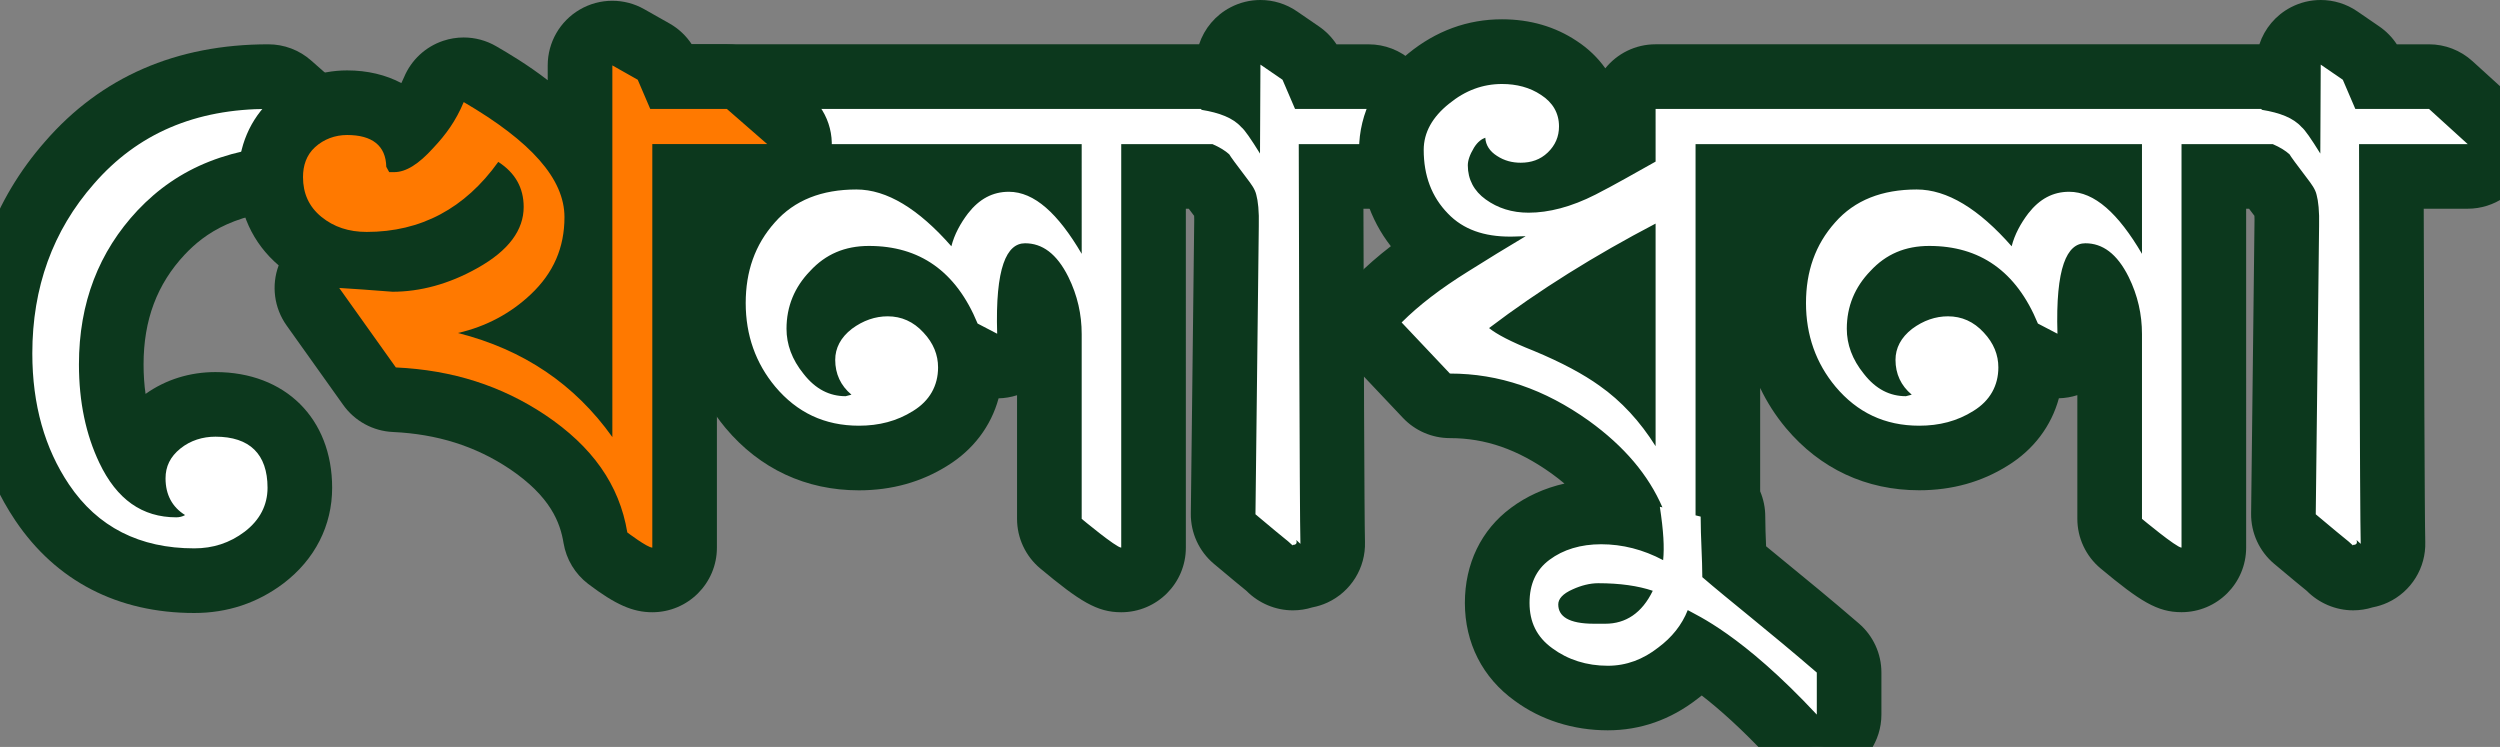 <?xml version="1.0" encoding="utf-8"?>
<!-- Generator: Adobe Illustrator 16.0.4, SVG Export Plug-In . SVG Version: 6.00 Build 0)  -->
<!DOCTYPE svg PUBLIC "-//W3C//DTD SVG 1.1//EN" "http://www.w3.org/Graphics/SVG/1.1/DTD/svg11.dtd">
<svg version="1.1" id="Layer_1" xmlns:x="http://ns.adobe.com/Extensibility/1.0/" xmlns:i="http://ns.adobe.com/AdobeIllustrator/10.0/" xmlns:graph="http://ns.adobe.com/Graphs/1.0/"
	 xmlns="http://www.w3.org/2000/svg" xmlns:xlink="http://www.w3.org/1999/xlink" xmlns:a="http://ns.adobe.com/AdobeSVGViewerExtensions/3.0/"
	 x="0px" y="0px" width="120.123px" height="35.888px" viewBox="0 0 120.123 35.888" enable-background="new 0 0 120.123 35.888"
	 xml:space="preserve">
<rect x="0" y="0" width="120.123" height="35.888" fill="#808080" stroke="none"/>
<g>
	<g>
		<path fill="#FFFFFF" d="M9.333,27.902c-3.129,0-5.657-1.301-7.31-3.76C0.681,22.142,0,19.732,0,16.982
			c0-3.559,1.125-6.646,3.346-9.173c2.377-2.737,5.591-4.129,9.548-4.129c0.378,0,0.743,0.138,1.026,0.388l1.921,1.691
			c0.481,0.424,0.653,1.101,0.431,1.702c-0.222,0.603-0.792,1.006-1.434,1.015c-3.189,0.048-5.378,0.88-7.098,2.697
			c-1.61,1.717-2.396,3.791-2.396,6.336c0,1.539,0.279,2.905,0.83,4.062C6.281,21.795,6.39,21.99,6.5,22.16
			c0.176-0.707,0.583-1.327,1.203-1.824c0.744-0.593,1.66-0.905,2.651-0.905c2.5,0,4.052,1.536,4.052,4.009
			c0,1.315-0.607,2.504-1.71,3.345C11.713,27.527,10.583,27.902,9.333,27.902z"/>
		<path fill="#0C381D" d="M12.894,5.233l1.921,1.691c-3.681,0.055-6.241,1.109-8.202,3.182c-1.86,1.983-2.82,4.439-2.82,7.403
			c0,1.819,0.34,3.384,0.98,4.729c0.84,1.764,2.061,2.619,3.7,2.619c0.141,0,0.301-0.037,0.42-0.109
			c-0.62-0.383-0.939-0.982-0.939-1.764c0-0.564,0.22-1.037,0.72-1.438c0.48-0.383,1.061-0.564,1.681-0.564
			c1.641,0,2.5,0.838,2.5,2.456c0,0.818-0.359,1.546-1.1,2.11c-0.721,0.545-1.521,0.8-2.421,0.8c-2.62,0-4.641-1.019-6.021-3.073
			c-1.16-1.729-1.76-3.82-1.76-6.294c0-3.165,0.979-5.894,2.96-8.148C6.613,6.415,9.394,5.233,12.894,5.233 M12.894,2.129
			c-4.427,0-8.035,1.571-10.726,4.669c-2.465,2.807-3.721,6.237-3.721,10.185c0,3.063,0.77,5.764,2.287,8.024
			c1.956,2.91,4.929,4.447,8.6,4.447c1.596,0,3.04-0.48,4.293-1.428c1.507-1.149,2.332-2.775,2.332-4.587
			c0-3.326-2.252-5.561-5.605-5.561c-1.236,0-2.391,0.361-3.36,1.049c-0.064-0.444-0.096-0.916-0.096-1.418
			c0-2.132,0.647-3.858,1.98-5.279c0.939-0.992,2.477-2.149,5.983-2.201c1.283-0.02,2.422-0.825,2.867-2.029
			s0.103-2.558-0.861-3.405l-1.921-1.691C14.379,2.404,13.649,2.129,12.894,2.129L12.894,2.129z"/>
	</g>
	<g>
		<path fill="#FFFFFF" d="M53.875,27.866c-0.512,0-0.899-0.081-2.894-1.743c-0.354-0.295-0.559-0.731-0.559-1.192v-8.876
			c0-0.731-0.157-1.405-0.48-2.062c-0.078-0.155-0.199-0.373-0.339-0.534c-0.09,0.414-0.18,1.178-0.138,2.528
			c0.017,0.551-0.259,1.07-0.726,1.363c-0.251,0.158-0.539,0.238-0.826,0.238c-0.246,0-0.492-0.059-0.718-0.176l-0.611-0.319
			c0.027,0.185,0.041,0.372,0.041,0.562c0,1.434-0.689,2.646-1.94,3.415c-0.984,0.619-2.138,0.938-3.413,0.938
			c-2.102,0-3.854-0.816-5.208-2.427c-1.186-1.421-1.785-3.107-1.785-5.019c0-1.925,0.604-3.576,1.795-4.909
			c0.413-0.471,0.882-0.863,1.406-1.177H35.01c-0.378,0-0.743-0.138-1.026-0.388l-1.92-1.691c-0.484-0.427-0.654-1.109-0.426-1.714
			c0.228-0.604,0.806-1.004,1.452-1.004h24.605c0.206,0,0.408,0.041,0.595,0.119c0.225,0.044,0.467,0.101,0.715,0.179l0.004-0.881
			c0.002-0.575,0.323-1.102,0.832-1.368c0.226-0.119,0.474-0.178,0.72-0.178c0.308,0,0.615,0.092,0.878,0.272l1.061,0.728
			c0.242,0.167,0.433,0.398,0.548,0.669l0.197,0.46h2.517c0.386,0,0.759,0.145,1.044,0.404l1.86,1.691
			c0.475,0.432,0.635,1.11,0.403,1.708c-0.231,0.599-0.807,0.993-1.448,0.993h-3.667c0.008,4.768,0.043,16.497,0.078,17.606
			c0.019,0.624-0.337,1.198-0.903,1.458c-0.147,0.068-0.301,0.111-0.456,0.13c-0.173,0.066-0.36,0.103-0.553,0.103
			c-0.4,0-0.8-0.173-1.095-0.449l-0.165-0.15c-0.074-0.054-0.272-0.219-0.477-0.388c-0.538-0.446-1.063-0.888-1.063-0.888
			c-0.355-0.299-0.558-0.741-0.552-1.205l0.16-13.841c0.02-0.75-0.056-1.049-0.064-1.08c0,0,0,0,0-0.001
			c-0.051-0.087-0.124-0.171-0.199-0.271c-0.396-0.519-0.621-0.822-0.756-1.015c-0.005-0.003-0.011-0.007-0.017-0.01h-2.468v17.836
			C55.427,27.171,54.732,27.866,53.875,27.866z M41.752,13.37c-0.714,0-1.233,0.216-1.683,0.701
			c-0.305,0.315-0.507,0.639-0.619,0.993c0.157-0.176,0.335-0.34,0.531-0.492c0.824-0.611,1.739-0.925,2.67-0.925
			c0.321,0,0.633,0.038,0.932,0.111C43.061,13.495,42.456,13.37,41.752,13.37z M44.198,8.478c0.371,0.224,0.742,0.489,1.113,0.794
			c0.257-0.323,0.525-0.584,0.796-0.794H44.198z"/>
		<path fill="#0C381D" d="M60.563,3.104l1.061,0.728l0.601,1.401h3.54l1.86,1.691h-5.221c0,2.491,0.04,17.896,0.08,19.207
			l-0.2-0.183c0.061,0.183-0.04,0.237-0.18,0.237c0,0.018,0.02,0.035,0.02,0.035s-0.02,0-0.04-0.035
			c-0.04-0.037-0.1-0.092-0.18-0.164c-0.16-0.127-0.38-0.31-0.601-0.492c-0.46-0.381-0.979-0.818-0.979-0.818l0.16-13.841
			c0.02-0.728-0.04-1.219-0.12-1.51c-0.061-0.272-0.24-0.509-0.461-0.8c-0.5-0.655-0.779-1.037-0.84-1.146
			c-0.186-0.169-0.45-0.336-0.806-0.49h-4.383v19.389c-0.24,0-1.9-1.383-1.9-1.383v-8.876c0-0.946-0.2-1.854-0.64-2.747
			c-0.561-1.127-1.261-1.618-2.081-1.618c-0.88,0-1.44,1.146-1.34,4.347l-0.94-0.49c-1.04-2.529-2.801-3.729-5.221-3.729
			c-1.161,0-2.081,0.4-2.821,1.199c-0.76,0.783-1.14,1.711-1.14,2.783c0,0.746,0.26,1.474,0.819,2.164
			c0.581,0.746,1.261,1.074,2.021,1.074l0.28-0.073c-0.52-0.437-0.78-1.001-0.78-1.673c0-0.564,0.261-1.074,0.801-1.492
			c0.54-0.4,1.12-0.6,1.72-0.6c0.66,0,1.24,0.254,1.721,0.781c0.48,0.51,0.7,1.074,0.7,1.674c0,0.873-0.4,1.601-1.2,2.092
			c-0.78,0.491-1.641,0.709-2.601,0.709c-1.66,0-2.98-0.637-4.021-1.873c-0.94-1.127-1.421-2.474-1.421-4.02
			c0-1.51,0.44-2.801,1.4-3.875c0.94-1.072,2.261-1.582,3.921-1.582c1.46,0,2.98,0.928,4.561,2.729
			c0.141-0.564,0.44-1.109,0.801-1.582c0.54-0.691,1.18-1.037,1.96-1.037c1.221,0,2.36,1.037,3.501,2.982V6.925H35.01l-1.92-1.691
			h22.032h2.36h0.213l0.051,0.046c0.845,0.138,1.499,0.382,1.896,0.827c0.16,0.127,0.46,0.562,0.9,1.272L60.563,3.104 M60.563,0
			c-0.493,0-0.988,0.117-1.44,0.354c-0.725,0.379-1.258,1.021-1.507,1.774h-0.132h-2.36H33.09c-1.292,0-2.448,0.799-2.905,2.008
			c-0.456,1.208-0.117,2.572,0.853,3.427l1.92,1.691c0.304,0.268,0.655,0.471,1.031,0.603c-0.836,1.361-1.264,2.941-1.264,4.706
			c0,2.252,0.741,4.33,2.142,6.009c1.647,1.958,3.859,2.988,6.404,2.988c1.573,0,3.004-0.398,4.255-1.186
			c1.236-0.76,2.092-1.899,2.455-3.234c0.3-0.007,0.599-0.058,0.887-0.15v5.94c0,0.922,0.41,1.796,1.118,2.386
			c1.894,1.577,2.721,2.102,3.888,2.102c1.715,0,3.105-1.39,3.105-3.104V10.029h0.14c0.077,0.103,0.163,0.216,0.258,0.342
			c0.005,0.103,0.007,0.24,0.002,0.417l-0.161,13.888c-0.011,0.929,0.395,1.813,1.104,2.411c0,0,0.53,0.446,1,0.835l0.075,0.062
			c0.175,0.146,0.346,0.286,0.487,0.4l0.01,0.01c0.586,0.588,1.387,0.933,2.228,0.933c0.321,0,0.634-0.049,0.93-0.142
			c0.248-0.047,0.492-0.123,0.727-0.231c1.133-0.521,1.845-1.67,1.807-2.916c-0.03-0.965-0.062-10.647-0.074-16.008h2.111
			c1.283,0,2.434-0.788,2.896-1.984c0.462-1.197,0.142-2.555-0.807-3.417l-1.86-1.691c-0.572-0.52-1.316-0.808-2.089-0.808h-1.545
			c-0.22-0.336-0.505-0.628-0.839-0.857l-1.061-0.728C61.792,0.183,61.179,0,60.563,0L60.563,0z"/>
	</g>
	<g>
		<path fill="#FFFFFF" d="M87.296,35.888c-0.422,0-0.835-0.173-1.135-0.493c-2.029-2.173-3.558-3.346-4.539-3.985
			c-0.294,0.346-0.635,0.664-1.022,0.951c-0.987,0.774-2.124,1.18-3.346,1.18c-1.331,0-2.569-0.394-3.581-1.139
			c-1.128-0.81-1.732-2-1.732-3.433c0-1.77,0.863-2.782,1.586-3.319c0.923-0.688,2.101-1.053,3.406-1.053
			c0.439,0,0.875,0.038,1.306,0.112c-0.006-0.042-0.028-0.192-0.031-0.226c-0.588-1.101-1.499-2.088-2.769-3.005
			c-1.864-1.331-3.755-1.979-5.772-1.979c-0.427,0-0.835-0.176-1.128-0.486l-2.32-2.455c-0.578-0.611-0.563-1.572,0.033-2.166
			c0.823-0.82,1.789-1.584,3.011-2.377c-0.295-0.198-0.568-0.429-0.818-0.69c-1.05-1.078-1.589-2.471-1.589-4.128
			c0-0.91,0.313-2.245,1.805-3.434c1.038-0.848,2.224-1.283,3.508-1.283c1.042,0,1.965,0.267,2.747,0.792
			c0.989,0.641,1.546,1.64,1.546,2.798c0,0.731-0.225,1.403-0.654,1.969c0.052-0.025,0.105-0.052,0.159-0.079
			c0.678-0.347,1.349-0.724,2.032-1.107V5.233c0-0.857,0.695-1.553,1.552-1.553h29.092c0.206,0,0.408,0.041,0.595,0.119
			c0.225,0.044,0.467,0.101,0.715,0.179l0.004-0.881c0.002-0.575,0.323-1.102,0.832-1.368c0.226-0.119,0.474-0.178,0.72-0.178
			c0.308,0,0.615,0.092,0.878,0.272l1.061,0.728c0.243,0.167,0.433,0.398,0.549,0.669l0.197,0.46h2.517
			c0.386,0,0.759,0.145,1.044,0.404l1.86,1.691c0.475,0.432,0.635,1.11,0.403,1.708c-0.231,0.599-0.807,0.993-1.448,0.993h-3.667
			c0.008,4.769,0.043,16.497,0.078,17.606c0.019,0.624-0.337,1.198-0.903,1.458c-0.147,0.068-0.301,0.111-0.456,0.13
			c-0.173,0.066-0.36,0.103-0.553,0.103c-0.4,0-0.8-0.173-1.095-0.449l-0.165-0.15c-0.073-0.054-0.271-0.218-0.476-0.387
			c-0.54-0.447-1.064-0.889-1.064-0.889c-0.355-0.299-0.558-0.741-0.552-1.205l0.16-13.841c0.02-0.75-0.056-1.049-0.064-1.08
			c0,0,0,0,0-0.001c-0.051-0.087-0.124-0.171-0.199-0.271c-0.396-0.519-0.621-0.822-0.755-1.014
			c-0.006-0.004-0.012-0.008-0.018-0.011h-2.468v17.836c0,0.412-0.164,0.807-0.455,1.098s-0.686,0.455-1.098,0.455
			c-0.512,0-0.899-0.081-2.894-1.743c-0.354-0.295-0.559-0.731-0.559-1.192v-8.876c0-0.731-0.157-1.405-0.48-2.062
			c-0.078-0.155-0.199-0.373-0.339-0.534c-0.09,0.414-0.18,1.178-0.138,2.528c0.017,0.551-0.259,1.07-0.726,1.363
			c-0.251,0.158-0.539,0.238-0.826,0.238c-0.246,0-0.492-0.059-0.718-0.176l-0.611-0.319c0.027,0.185,0.041,0.372,0.041,0.562
			c0,1.434-0.689,2.646-1.94,3.415c-0.984,0.619-2.138,0.938-3.413,0.938c-2.102,0-3.854-0.816-5.208-2.427
			c-1.186-1.421-1.785-3.107-1.785-5.019c0-1.925,0.604-3.576,1.795-4.909c0.413-0.471,0.882-0.863,1.406-1.177h-5.403v15.543
			c0.154,0.238,0.245,0.514,0.245,0.801c0,0.488,0.021,0.999,0.041,1.492c0.009,0.234,0.019,0.466,0.026,0.688
			c0.418,0.351,0.894,0.739,1.419,1.169c1.023,0.837,2.228,1.823,3.557,2.969c0.342,0.295,0.539,0.725,0.539,1.176v2.02
			c0,0.638-0.39,1.21-0.983,1.444C87.681,35.853,87.487,35.888,87.296,35.888z M74.537,15.527c1.308,0.56,2.383,1.142,3.217,1.739
			c0.082,0.058,0.164,0.117,0.244,0.178v-4.08C76.78,14.065,75.631,14.783,74.537,15.527z M92.699,13.37
			c-0.714,0-1.233,0.216-1.683,0.701c-0.305,0.315-0.507,0.639-0.619,0.993c0.157-0.176,0.335-0.34,0.531-0.492
			c0.824-0.611,1.739-0.925,2.67-0.925c0.321,0,0.633,0.038,0.932,0.111C94.007,13.495,93.402,13.37,92.699,13.37z M95.144,8.478
			c0.371,0.224,0.742,0.489,1.113,0.794c0.257-0.323,0.525-0.584,0.796-0.794H95.144z"/>
		<path fill="#0C381D" d="M111.509,3.104l1.061,0.728l0.601,1.401h3.54l1.86,1.691h-5.221c0,2.491,0.04,17.896,0.08,19.207
			l-0.2-0.183c0.061,0.183-0.04,0.237-0.18,0.237c0,0.018,0.02,0.035,0.02,0.035s-0.02,0-0.04-0.035
			c-0.04-0.037-0.1-0.092-0.18-0.164c-0.16-0.127-0.38-0.31-0.601-0.492c-0.46-0.381-0.979-0.818-0.979-0.818l0.16-13.841
			c0.02-0.728-0.04-1.219-0.12-1.51c-0.061-0.272-0.24-0.509-0.461-0.8c-0.5-0.655-0.779-1.037-0.84-1.146
			c-0.186-0.169-0.451-0.336-0.806-0.49h-4.383v19.389c-0.24,0-1.9-1.383-1.9-1.383v-8.876c0-0.946-0.2-1.854-0.64-2.747
			c-0.561-1.127-1.261-1.618-2.081-1.618c-0.88,0-1.44,1.146-1.34,4.347l-0.94-0.49c-1.04-2.529-2.801-3.729-5.221-3.729
			c-1.161,0-2.081,0.4-2.821,1.199c-0.76,0.783-1.14,1.711-1.14,2.783c0,0.746,0.26,1.474,0.82,2.164
			c0.58,0.746,1.26,1.074,2.02,1.074l0.28-0.073c-0.52-0.437-0.78-1.001-0.78-1.673c0-0.564,0.261-1.074,0.801-1.492
			c0.54-0.4,1.12-0.6,1.72-0.6c0.66,0,1.24,0.254,1.721,0.781c0.48,0.51,0.7,1.074,0.7,1.674c0,0.873-0.4,1.601-1.2,2.092
			c-0.78,0.491-1.641,0.709-2.601,0.709c-1.66,0-2.98-0.637-4.021-1.873c-0.94-1.127-1.421-2.474-1.421-4.02
			c0-1.51,0.44-2.801,1.4-3.875c0.94-1.072,2.261-1.582,3.921-1.582c1.46,0,2.98,0.928,4.561,2.729
			c0.141-0.564,0.44-1.109,0.801-1.582c0.54-0.691,1.18-1.037,1.96-1.037c1.221,0,2.36,1.037,3.501,2.982V6.925H86.931h-0.975H81.47
			v17.837c0.084,0.021,0.168,0.041,0.245,0.06c0,0.982,0.08,2.056,0.08,2.91c1.24,1.074,3.181,2.583,5.501,4.584v2.02
			c-3.61-3.866-5.785-4.775-6.201-5.021c-0.28,0.71-0.76,1.311-1.42,1.801c-0.721,0.564-1.521,0.873-2.421,0.873
			c-1.021,0-1.92-0.291-2.66-0.836c-0.761-0.546-1.101-1.273-1.101-2.183c0-0.892,0.3-1.583,0.96-2.073
			c0.66-0.492,1.501-0.746,2.48-0.746c1.021,0,2.021,0.254,2.98,0.764c0.061-0.618,0.021-1.383-0.159-2.564
			c0,0,0.052,0.013,0.125,0.029c-0.67-1.552-1.831-2.931-3.53-4.158c-2.141-1.527-4.321-2.273-6.682-2.273l-2.32-2.455
			c0.84-0.837,1.86-1.619,3.201-2.455c0.899-0.564,1.84-1.146,2.76-1.691l-0.56,0.018c-0.065,0.002-0.129,0.003-0.193,0.003
			c-1.233,0-2.246-0.334-2.987-1.112c-0.78-0.801-1.16-1.818-1.16-3.057c0-0.836,0.42-1.582,1.22-2.219
			c0.78-0.637,1.621-0.945,2.541-0.945c0.7,0,1.34,0.164,1.88,0.527c0.561,0.363,0.86,0.873,0.86,1.51c0,0.491-0.18,0.91-0.54,1.255
			c-0.36,0.346-0.8,0.491-1.3,0.491c-0.4,0-0.78-0.091-1.141-0.328c-0.34-0.217-0.54-0.508-0.561-0.873
			c-0.159,0.055-0.359,0.183-0.54,0.474c-0.22,0.364-0.3,0.637-0.3,0.854c0,0.674,0.3,1.237,0.86,1.637
			c0.58,0.419,1.26,0.637,2.061,0.637c0.96,0,2.04-0.272,3.221-0.873c0.96-0.49,1.9-1.036,2.881-1.582V5.233h4.486h1.015h21.018
			h2.36h0.213l0.051,0.046c0.845,0.138,1.499,0.382,1.896,0.827c0.16,0.127,0.46,0.562,0.9,1.272L111.509,3.104 M79.55,21.438
			V10.743c-2.921,1.528-5.582,3.184-8.002,5.021c0.359,0.291,1.04,0.655,2.141,1.091c1.36,0.564,2.4,1.129,3.16,1.674
			C77.91,19.274,78.81,20.257,79.55,21.438 M76.594,29.97h0.54c0.98,0,1.761-0.51,2.28-1.583c-0.7-0.237-1.58-0.364-2.62-0.364
			c-0.4,0-0.82,0.109-1.221,0.291c-0.5,0.219-0.7,0.473-0.7,0.729C74.873,29.604,75.354,29.97,76.594,29.97 M111.509,0
			c-0.493,0-0.988,0.117-1.44,0.354c-0.725,0.379-1.258,1.021-1.507,1.774h-0.132h-2.36H85.051h-1.015H79.55
			c-0.976,0-1.847,0.45-2.416,1.154c-0.359-0.507-0.821-0.952-1.375-1.314c-1.037-0.691-2.245-1.041-3.591-1.041
			c-1.651,0-3.167,0.553-4.504,1.645c-1.513,1.203-2.362,2.854-2.362,4.624c0,1.766,0.525,3.352,1.527,4.634
			c-0.618,0.477-1.168,0.958-1.674,1.462c-1.192,1.188-1.221,3.109-0.065,4.332l2.32,2.455c0.586,0.62,1.402,0.972,2.256,0.972
			c1.707,0,3.256,0.539,4.878,1.696c0.223,0.161,0.432,0.324,0.628,0.489c-0.953,0.215-1.825,0.609-2.577,1.17
			c-1.423,1.057-2.209,2.679-2.209,4.562c0,1.926,0.851,3.597,2.396,4.705c1.25,0.92,2.806,1.418,4.47,1.418
			c1.565,0,3.013-0.507,4.304-1.509c0.071-0.054,0.142-0.108,0.211-0.164c0.841,0.651,1.928,1.611,3.258,3.035
			c0.599,0.642,1.426,0.985,2.27,0.985c0.383,0,0.769-0.07,1.139-0.216c1.186-0.468,1.966-1.613,1.966-2.889v-2.02
			c0-0.903-0.394-1.762-1.077-2.352c-1.348-1.162-2.59-2.178-3.588-2.994c-0.311-0.254-0.604-0.494-0.876-0.719
			c-0.019-0.473-0.04-0.962-0.04-1.43c0-0.426-0.087-0.835-0.245-1.209v-4.969c0.327,0.687,0.741,1.333,1.239,1.929
			c1.647,1.958,3.859,2.988,6.404,2.988c1.573,0,3.004-0.398,4.255-1.186c1.236-0.76,2.092-1.899,2.455-3.234
			c0.3-0.007,0.599-0.058,0.887-0.15v5.94c0,0.922,0.41,1.796,1.118,2.386c1.894,1.577,2.721,2.102,3.888,2.102
			c1.715,0,3.105-1.39,3.105-3.104V10.029h0.14c0.077,0.103,0.163,0.216,0.258,0.342c0.005,0.103,0.007,0.24,0.002,0.417
			l-0.161,13.888c-0.011,0.929,0.395,1.813,1.104,2.411c0,0,0.53,0.446,1,0.835l0.075,0.062c0.175,0.145,0.346,0.285,0.487,0.399
			l0.01,0.01c0.586,0.588,1.387,0.933,2.228,0.933c0.321,0,0.634-0.049,0.93-0.142c0.247-0.047,0.492-0.123,0.727-0.231
			c1.133-0.521,1.845-1.67,1.807-2.916c-0.03-0.965-0.062-10.647-0.074-16.008h2.111c1.283,0,2.434-0.788,2.896-1.985
			c0.462-1.196,0.142-2.554-0.807-3.416l-1.86-1.691c-0.572-0.52-1.316-0.808-2.089-0.808h-1.545
			c-0.22-0.336-0.505-0.628-0.839-0.857l-1.061-0.728C112.739,0.183,112.125,0,111.509,0L111.509,0z"/>
	</g>
	<g>
		<path fill="#FF7900" d="M31.343,27.866c-0.402,0-0.868-0.08-2.139-1.044c-0.316-0.24-0.529-0.592-0.594-0.983
			c-0.307-1.854-1.354-3.321-3.292-4.62c-1.868-1.241-3.953-1.9-6.37-2.013c-0.477-0.022-0.916-0.262-1.192-0.65l-2.721-3.819
			c-0.348-0.487-0.384-1.131-0.093-1.654c0.185-0.333,0.482-0.58,0.828-0.706c-0.476-0.178-0.914-0.431-1.313-0.757
			c-0.95-0.779-1.451-1.854-1.451-3.112c0-1.043,0.375-1.937,1.086-2.585c0.703-0.638,1.62-0.987,2.586-0.987
			c1.277,0,2.282,0.466,2.866,1.265c0.039-0.041,0.08-0.085,0.122-0.132c0.576-0.612,0.912-1.115,1.181-1.76
			c0.172-0.413,0.515-0.731,0.939-0.874c0.161-0.054,0.328-0.081,0.494-0.081c0.272,0,0.542,0.072,0.783,0.212
			c1.662,0.97,3.702,2.338,4.807,4.151V3.142c0-0.552,0.293-1.062,0.77-1.341c0.242-0.141,0.512-0.212,0.782-0.212
			c0.264,0,0.527,0.067,0.764,0.201l1.221,0.69c0.296,0.168,0.529,0.428,0.663,0.741l0.197,0.459h2.656
			c0.375,0,0.737,0.136,1.02,0.383l1.94,1.691c0.488,0.425,0.661,1.108,0.434,1.715c-0.227,0.605-0.806,1.008-1.454,1.008h-3.968
			v17.836C32.896,27.171,32.201,27.866,31.343,27.866z M25.898,15.849c0.697,0.375,1.355,0.805,1.972,1.288v-3.513
			c-0.333,0.595-0.768,1.146-1.304,1.651C26.352,15.479,26.129,15.669,25.898,15.849z M23.089,10.889
			c-0.668,0.51-1.39,0.914-2.158,1.21c0.409-0.146,0.821-0.333,1.23-0.562C22.476,11.361,22.817,11.142,23.089,10.889z"/>
		<path fill="#0C381D" d="M29.422,3.142l1.221,0.69l0.6,1.401h3.681l1.94,1.691h-5.521v19.389c-0.24,0-1.201-0.729-1.201-0.729
			c-0.38-2.291-1.68-4.129-3.96-5.656c-2.081-1.383-4.422-2.146-7.162-2.273l-2.721-3.819c1.74,0.108,2.44,0.182,2.561,0.182
			c1.32,0,2.701-0.364,4.062-1.128c1.54-0.854,2.24-1.855,2.24-2.946c0-0.909-0.4-1.637-1.221-2.165
			c-1.6,2.238-3.721,3.365-6.321,3.365c-0.86,0-1.58-0.236-2.181-0.727c-0.6-0.492-0.88-1.129-0.88-1.91
			c0-0.546,0.16-1.055,0.58-1.438c0.42-0.381,0.96-0.582,1.54-0.582c1.201,0,1.861,0.51,1.881,1.528l0.14,0.255h0.2
			c0.013,0,0.025,0.001,0.038,0.001c0.569,0,1.178-0.383,1.883-1.165c0.6-0.637,1.08-1.291,1.46-2.201
			c3.241,1.892,4.841,3.692,4.841,5.529c0,1.455-0.52,2.674-1.62,3.711c-0.96,0.908-2.141,1.545-3.501,1.855
			c3.161,0.799,5.621,2.473,7.422,5.001V3.142 M29.422,0.037c-0.541,0-1.081,0.141-1.564,0.423
			c-0.954,0.556-1.541,1.577-1.541,2.682v0.712c-0.988-0.764-1.924-1.311-2.472-1.63c-0.48-0.28-1.021-0.423-1.565-0.423
			c-0.332,0-0.666,0.053-0.987,0.161c-0.849,0.284-1.533,0.922-1.878,1.747c-0.042,0.1-0.084,0.193-0.13,0.283
			c-0.742-0.393-1.626-0.609-2.606-0.609c-1.352,0-2.64,0.492-3.626,1.387c-1.033,0.942-1.599,2.268-1.599,3.737
			c0,1.678,0.687,3.181,1.936,4.244c-0.357,0.956-0.223,2.039,0.38,2.887l2.721,3.819c0.553,0.776,1.433,1.256,2.385,1.3
			c2.128,0.099,3.956,0.674,5.587,1.758c2.015,1.35,2.457,2.622,2.615,3.578c0.13,0.783,0.555,1.486,1.187,1.967
			c1.307,0.99,2.141,1.358,3.077,1.358c1.715,0,3.105-1.39,3.105-3.104V10.029h2.416c1.294,0,2.453-0.803,2.907-2.016
			c0.455-1.212,0.109-2.579-0.867-3.43l-1.94-1.691c-0.565-0.492-1.29-0.764-2.04-0.764h-1.685c-0.27-0.411-0.635-0.755-1.067-0.999
			l-1.221-0.69C30.477,0.171,29.949,0.037,29.422,0.037L29.422,0.037z"/>
	</g>
</g>
</svg>
